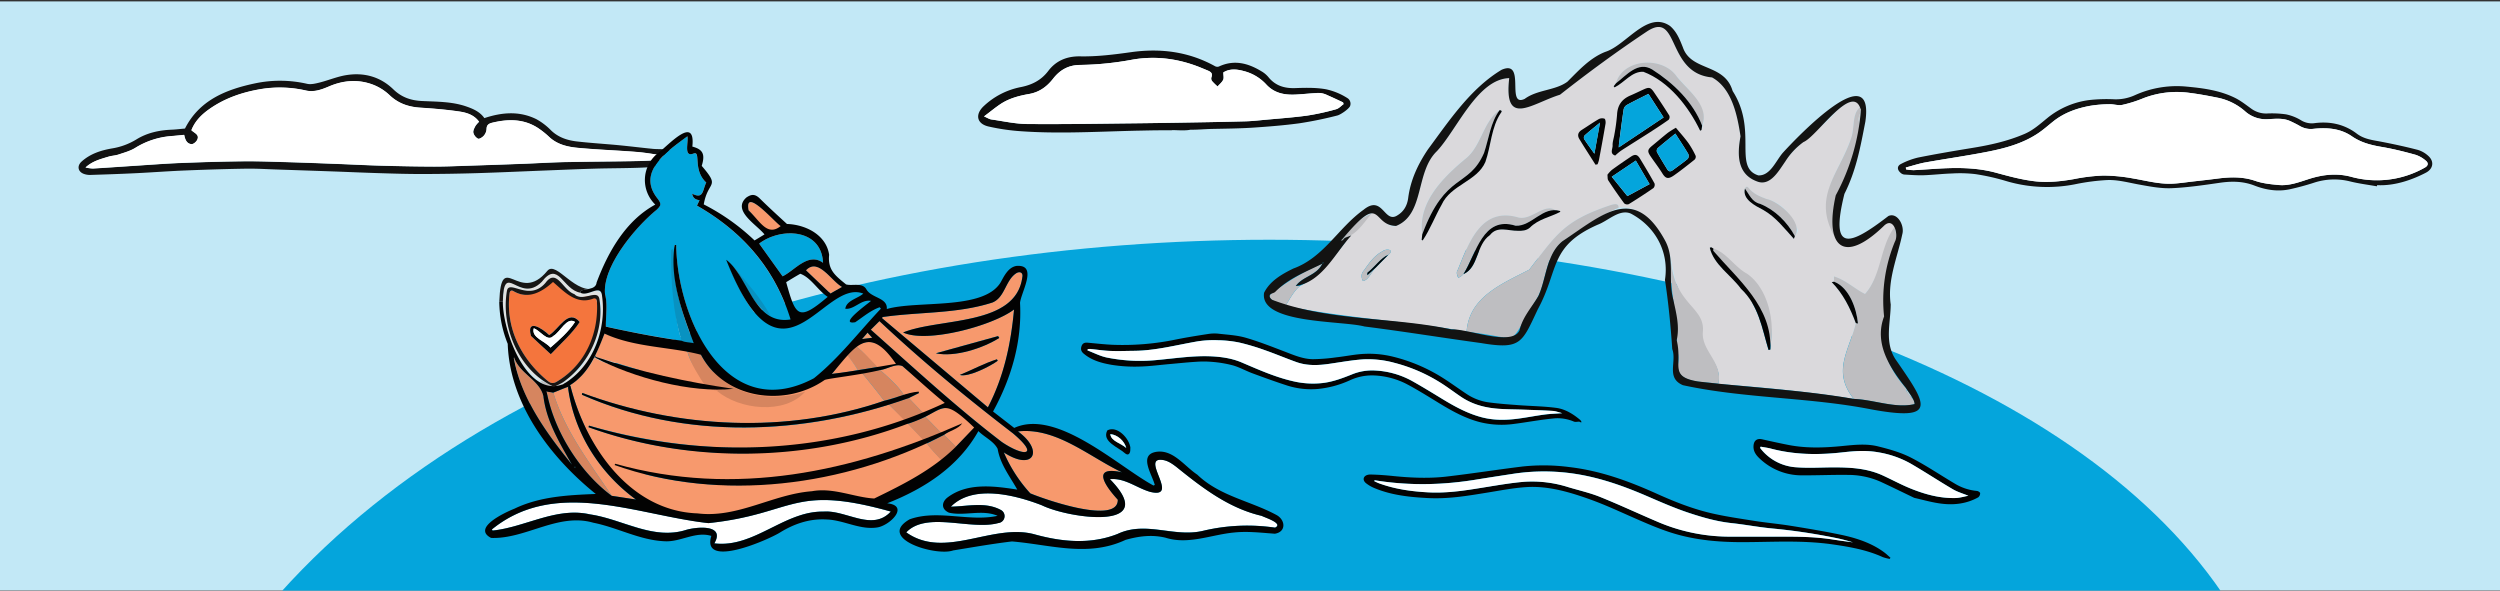 <svg id="Layer_1" data-name="Layer 1" xmlns="http://www.w3.org/2000/svg" viewBox="0 0 1600 378"><rect x="0" y="0" width="1600" height="378" fill="#333333" stroke="none"/><defs><style>.cls-3{fill:#fff}.cls-4{fill:#04a5dc}.cls-6{fill:#bebec1}.cls-7{fill:#c9c9ca}.cls-8{fill:#c8c8c9}.cls-9{fill:#a9a8aa}.cls-10{fill:#acacad}.cls-11{fill:#020202}.cls-12{fill:#030303}.cls-15{fill:#040404}.cls-19{fill:#171615}.cls-20{fill:#f7996d}.cls-21{fill:#01a6dc}.cls-22{fill:#d6855f}.cls-23{fill:#e1e2e1}.cls-24{fill:#0892c1}.cls-25{fill:#ef9f74}.cls-27{fill:#d7d7d7}.cls-28{fill:#cb8662}</style></defs><path fill="#c2e8f6" d="M-.54.89h1601.06v376.92H-.54z"/><path d="M1521.21 119.24c-5.71-1-11.5-1.73-17.12-3.12a41.54 41.54 0 00-23.1.8 161.93 161.93 0 01-15.71 4.25c-7.66 1.6-15.26.37-22.4-2.4-7.39-2.86-14.69-2.89-22.35-1.77-10.18 1.47-20.41 3-30.66 3.44-6.7.28-13.52-1-20.19-2.21-7.39-1.28-14.66-3.49-22.23-2.93a137.71 137.71 0 00-18.24 2.39 92.12 92.12 0 01-45.89-2 140 140 0 00-19.09-4.26 84.85 84.85 0 00-14.88-.41c-6.07.19-12.11.93-18.18 1.13-4.18.13-8.39-.2-12.58-.45a4.3 4.3 0 01-2.28-1.16c-2.26-2-2.25-4.36.39-5.64a46.06 46.06 0 0110.89-4.07c11.2-2.24 22.47-4.16 33.75-6 11.83-1.89 23.45-4.41 34.5-9.18 5.48-2.37 9.79-6.31 14.33-10a53.21 53.21 0 0127.14-11.64 101.89 101.89 0 0115.92-.46 29.22 29.22 0 0013-2.59 65.14 65.14 0 0132-5.64c11.1 1 22.21 2.34 32.35 7.41 3.55 1.77 6.73 4.3 10 6.64a16.09 16.09 0 0010 3.28 64.36 64.36 0 0112.43.53 30.07 30.07 0 019.48 3.69 13.07 13.07 0 008.45 2c10-1.39 19.32.52 27.42 6.67 4.73 3.59 10.2 4.11 15.67 5.17 7.8 1.51 15.57 3.19 23.25 5.18a17.07 17.07 0 016.77 3.83c4 3.53 3.25 8.31-1.43 10.78-8 4.19-19.59 8.61-31.23 8-.1.27-.14.5-.18.74zm-301.5-12l.19 1.16a32.26 32.26 0 004.88.48c7.18-.36 14.34-1 21.52-1.26 10.47-.36 20.85.11 31.09 2.89 8.11 2.21 16.32 4.45 24.63 5.45s16.88.13 25.28-1.36a116.47 116.47 0 0118.92-2.27 108.53 108.53 0 0119 1.87c8.38 1.4 16.64 3.73 25.23 3.32 4.28-.21 8.54-.88 12.8-1.37 5.45-.62 10.9-1.22 16.33-1.93 8.07-1 16-1.21 23.9 1.55 4.71 1.63 9.89 2.15 14.91 2.61 6.66.6 12.89-1.78 19.09-3.78 9.06-2.92 18.14-4 27.49-1.41a62 62 0 0047-6c2.1-1.18 2.38-2.91.49-4.42a19 19 0 00-6.51-3.72c-7.08-1.92-14.22-3.74-21.45-5-6.86-1.15-13.4-2.77-19.21-6.79-7.4-5.12-15.82-5.73-24.41-4.86a13.87 13.87 0 01-8.73-1.63c-2.07-1.2-4.22-2.27-6.39-3.27-4.48-2.07-9.28-1.48-14-1.26a20 20 0 01-14.63-4.78 37.91 37.91 0 00-17.32-8.84c-6.06-1.23-12.15-2.39-18.28-3.17a59.23 59.23 0 00-29.88 3.44 81.34 81.34 0 01-13.37 4.22c-2.61.54-5.5-.51-8.25-.44a81.66 81.66 0 00-12.12 1c-8.65 1.55-16.82 4.42-23.82 10-3.32 2.64-6.5 5.48-10 7.8-9.68 6.4-20.74 9.39-31.92 11.6-13.31 2.62-26.76 4.51-40.12 6.9-4.16.79-8.22 2.16-12.34 3.24z" fill="#111"/><path class="cls-3" d="M1219.71 107.21c4.12-1.08 8.18-2.45 12.35-3.2 13.36-2.39 26.81-4.28 40.12-6.9 11.18-2.21 22.24-5.2 31.92-11.6 3.53-2.32 6.71-5.16 10-7.8 7-5.57 15.17-8.44 23.82-10a81.66 81.66 0 0112.12-1c2.75-.07 5.64 1 8.25.44a81.34 81.34 0 0013.37-4.22 59.23 59.23 0 0129.88-3.44c6.13.78 12.22 1.94 18.28 3.17a37.91 37.91 0 0117.32 8.84 20 20 0 0014.63 4.78c4.67-.22 9.47-.81 14 1.26 2.17 1 4.32 2.07 6.39 3.27a13.87 13.87 0 008.73 1.63c8.59-.87 17-.26 24.41 4.86 5.81 4 12.35 5.64 19.21 6.79 7.23 1.21 14.37 3 21.45 5a19 19 0 016.51 3.72c1.89 1.51 1.61 3.24-.49 4.42a62 62 0 01-47 6c-9.35-2.56-18.43-1.51-27.49 1.41-6.2 2-12.43 4.38-19.09 3.78-5-.46-10.2-1-14.91-2.61-7.94-2.76-15.83-2.59-23.9-1.55-5.43.71-10.88 1.31-16.33 1.93-4.26.49-8.52 1.16-12.8 1.37-8.59.41-16.85-1.92-25.23-3.32a108.53 108.53 0 00-19-1.87 116.47 116.47 0 00-18.92 2.27c-8.4 1.49-16.91 2.37-25.28 1.36s-16.52-3.24-24.63-5.45c-10.24-2.78-20.62-3.25-31.09-2.89-7.18.25-14.34.9-21.52 1.26a32.26 32.26 0 01-4.88-.48z"/><path class="cls-4" d="M179.37 379.42c286.82-319.76 1049.63-282.28 1242.71 0z"/><path d="M832 183c20.06-9.56 30-34.13 45.79-46.27 5-3.83 8.67 10.4 15.69 7.91 18.43-7.41 12.19-34.5 26.12-47.85 13-13.92 25.82-46.05 46.28-46.75-3.53 31.88 14.15 16.25 32.47 10.52 18-14.15 36.45-27.67 55.72-40.52 20.77-13.71 12.18 26.86 41.57 29.47 12.75 7 16.26 24.33 18.23 37.69-2.16 11.49-2.26 24.08 10.4 28.81 8.53 3.53 14-6.7 18.16-12.55 8.71-12.7 22.8-20.18 32.6-32 3.75-3.52 13-11.11 15.63-3-5.51 3.57-3.69 13.64-5.89 19.63-8.54 24.79-24.39 35.44-7.91 63.46 11.46 17.43 30.76-18.71 37.68-7.81-9.25 12.27-10.34 32.55-21 44.4-7-3.54-12.08-8.81-19.9-11.24 0 1.7.07 2.54.09 3.38l-1.48.3c7.3 7.46 11.69 16.35 15.42 26.24-4.45 18.27-15.32 30.77-1.29 48.5-28.73-4.75-57.71-7.23-86.71-9.63 3.1-13.79-11.88-20.45-11-32.63 2.58-9.9-7.29-15.31-11.78-22.7-7-11.11-5.73-24.86-11.36-36.52-5.55-10.17-17-23.38-29.68-20.8.52-4-4.6-1.9-6.58-1.26-28.71 9.83-33.24 18.41-50.57 40.81-17.27 9-38.47 17.33-40.09 39.7-38.37-7.08-77.82-8.43-115.86-16.65 2.87-4.42 5.16-9.25 9.25-12.64zm48.65-11.89c2.58-2.72 5.26-5.33 7.89-8 .16 0 .24 0 .26-.18 3.83-3.4-1.84-4-4.12-2.05-5.2 2.73-8.42 7.41-11.66 12.05-2 2.09-2 4.37-.77 6.88 3.66-.37 5.6-6.27 8.41-8.71zm236.1-50.43c-1.85 6.91 6.64 11 11.82 13.75 8 4.58 13.3 11.72 19.51 18.43.3-2.05 2.74-4.05 2.55-5.46-3.62-9.59-9.89-17.49-20.2-20.09-4.26-1.63-8.47-3.29-11.38-7.09-.88-1.22-1.75-.84-2.28.46zm-82.56-67.36l-1.47 1.85.54.71c6.26-3 11-10.31 18.43-10 16.21 6.08 29 22.26 36.38 37.74l.85-.46c6.1-14.51-7.83-24.8-16.24-34.8-9.48-12.7-34.3-10.6-38.47 4.96zm62.36 105.74c20.58 17.75-1-.58-1.5-.87l-.8.43c2.56 10.83 13.53 17.42 19.92 26.15 11.36 10.69 13.42 25.06 17.69 39.2l1.13-.26c4.35-36-15.38-45.29-36.42-64.65zm-160 16.36c9.86-4.23 8-18.75 16.95-24.95 4.7-6 11.51-2.65 17.94-2.73 2.68 0 5.4-.13 7.6-2 5.46-5.53 13-6.68 19.51-10.12l-.21-.55-3.21-.68c-7.09-4.38-15.51 7.23-23.82 4.71-23.54-6.62-31.36 16.42-38.3 33.51-1.22 1.72-.49 3.48.24 5.22a9 9 0 003.36-2.41zm23.2-105c-10.2 6.66-11.61 22.17-21 30.38-14.77 12.16-31.58 28.39-28.58 49.1-.13 1.2-.25 2.41-.38 3.62l.69.3c4.79-7.2 7.86-15.36 12.11-22.87 5.77-12.74 22.64-14.9 28-27.34 3.66-10.37 3.73-22.28 10-31.54 1.02-1.07.25-1.45-.78-1.61z" fill="#dad9dc"/><path class="cls-6" d="M1186.44 255.31c-14-17.76-3.15-30.22 1.29-48.5l1.37.25c-.9-9.42-5.5-22.94-15.31-26.79 0-.84 0-1.68-.09-3.38 7.81 2.43 12.86 7.7 19.9 11.24 10.62-11.85 9.59-30.43 18.84-42.7 4 10.91-2.67 21.62-3.85 32.53 2.18 31.73-12.76 43.11 11.22 70.43-.09 4.23 6 6.23 5.53 10.26-12.17 2.92-26.21-2.9-38.9-3.34zM938.63 212.28c1.64-22.39 22.81-30.68 40.09-39.71 17.27-22.35 22-31 50.58-40.8 2-.69 7-2.67 6.57 1.26-13 5.31-24.2 13.73-35.89 21.29-11.61 9.08-9.74 26.67-17.32 38.39-19.21 30.44-6.25 23.97-44.03 19.57zM1069.54 167.94c3 27.68 22 28.6 20.27 44.71-.84 12.15 13 19.29 9.92 33-8.5-1.72-27.41.26-25.77-12.64a18.92 18.92 0 00-.85-9.78c1.4-18.63-4.91-36.55-3.57-55.29zM1174 151.12c-14.43-25.56 3.5-40.46 10.81-63 2.2-6 .38-16 5.89-19.63v.94l.33.57c0 3.05-2.75 5.54-.86 8.64-1.23 25.58-15.58 47.63-16.17 72.48zM832 183c-4.11 3.39-6.4 8.22-9.25 12.63-2.74-1.91-12.12-2.82-9.6-7.38 10.49-7.87 20.74-14.32 33.11-19.52-3.69 7.74-12.53 8.05-17 14.33zM877.81 136.73c-5 5.81-9.45 13.43-17.23 15.53l-.31-.42c4.73-6.38 9.84-12.22 17.54-15.11z"/><path class="cls-7" d="M1223.78 254.37a7.77 7.77 0 01-4-6q1.99 2.99 4 6z"/><path class="cls-8" d="M1190.1 78.6c-1.42-2.4-.24-4.55.64-6.72-.21 2.24-.43 4.48-.64 6.72z"/><path class="cls-9" d="M859.4 157.56l-1.8 2.17zM857 160.57l-1.79 2.19z"/><path class="cls-10" d="M1175.47 154.26c-.38-.73-.76-1.45-1.13-2.18.37.73.75 1.45 1.13 2.18zM860.06 153l-1.31 1.05-.31-.33c.37-.38.74-.76 1.1-1.15z"/><path class="cls-10" d="M859.54 152.58l.73-.74.31.42-.52.75zM847 168.41l-.51.15c-.19-.38.11-.47.4-.63z"/><path class="cls-8" d="M1188.55 86l.51-.67zM1191 70l-.33-.57z"/><path class="cls-7" d="M1219.81 248.39l-.47-.48zM1224.47 255.47l-.36-.64z"/><path class="cls-6" d="M910.25 149.94c-3-20.72 13.8-36.92 28.58-49.09 9.37-8.22 10.78-23.73 21-30.39-5.9 7.83-6.93 18.26-10 27.4-9.7 22.47-24.73 12.2-39.58 52.08zM936.61 175.42a9 9 0 01-3.3 2.37c-.72-1.75-1.47-3.49-.24-5.22 6.93-17.08 14.77-40.13 38.3-33.5 8.31 2.51 16.72-9.09 23.82-4.72-9.83.28-15.6 10.39-25.18 10.12-21.11-6.64-25.11 17.87-33.4 30.95zM1096.57 159.06c8.34 2.52 13.61 11.8 21.36 16 13.66 9.24 18.49 31.64 14.85 47-1.55-24.72-21.62-43.94-36.29-61.57zM1034.21 53.32c4.17-15.56 29-17.66 38.49-4.93 7 9.2 21.82 19 16.67 32.05-5.87-15.24-18.46-27.36-32-36-9.04-5.44-16.47 3.74-23.16 8.88z"/><path class="cls-11" d="M910.25 149.94c14.91-40 29.69-29.42 39.54-52.07 3.09-9.15 4.12-19.58 10-27.41 1 .16 1.8.56.86 1.65-6.3 9.26-6.37 21.17-10 31.53-5.33 12.45-22.2 14.61-28 27.35-4.25 7.51-7.32 15.67-12.11 22.87l-.69-.3c.15-1.21.27-2.42.4-3.62zM1096.57 159.06l-.08 1.43c16.1 18.76 37.81 36 36.52 63.22l-1.13.26c-4.27-14.14-6.33-28.51-17.69-39.2-6.39-8.74-17.36-15.32-19.92-26.15l.8-.43z"/><path class="cls-12" d="M936.61 175.42c8.27-13.07 12.3-37.6 33.4-30.95 10.4.48 17.34-12.81 28.39-9.44l.21.55c-6.53 3.44-14.05 4.59-19.51 10.13-2.2 1.9-4.92 2.08-7.6 2-6.43.1-13.24-3.29-17.94 2.74-8.97 6.22-7.08 20.74-16.95 24.97zM1034.21 53.32c6.69-5.13 14.13-14.37 23.18-8.86 13.52 8.62 26.11 20.74 32 36l-.43 2.75-.85.46c-7.39-15.48-20.17-31.67-36.38-37.74-7.45-.34-12.17 7-18.43 10l-.54-.71z"/><path class="cls-6" d="M1116.77 120.68c.53-1.3 1.4-1.64 2.3-.46 2.91 3.8 7.12 5.46 11.38 7.09 8.23 1.43 24.16 15.64 18.27 23.79-4.83-8.87-12.66-16.78-22.24-20.64-5.28-1.19-6.85-5.89-9.71-9.78z"/><path class="cls-12" d="M1116.77 120.68c2.86 3.9 4.42 8.58 9.71 9.78 9.58 3.86 17.41 11.77 22.24 20.64-.16.44-.31.89-.62 1.76-6.2-6.71-11.48-13.85-19.5-18.43-5.19-2.72-13.69-6.84-11.83-13.75z"/><path class="cls-6" d="M880.68 171.1c-2.81 2.45-4.75 8.33-8.41 8.71-1.25-2.51-1.26-4.78.78-6.88 3.23-4.64 6.45-9.32 11.65-12.05 2.27-1.89 8-1.37 4.12 2.05-4.71 1.81-9.09 8.06-13.59 11.57-.24.23-.07.9-.11 1.63z"/><path class="cls-12" d="M1173.79 180.27c9.81 3.84 14.42 17.38 15.31 26.79l-1.37-.25c-3.74-9.89-8.12-18.78-15.42-26.24zM880.68 171.1l-5.56 5c0-.73-.13-1.4.11-1.63 4.42-3.34 8.66-9.68 13.33-11.39-2.63 2.67-5.31 5.28-7.89 8z"/><path class="cls-10" d="M880.67 171.11l1.2-1.27z"/><path class="cls-12" d="M888.82 162.93l1.09-1z"/><path d="M1096.8 161.09l-.31-.6z" fill="#cacaca"/><path d="M1193.83 77.83c-3.25 16.83-5.93 31.35-13.4 46.26-9.45 37.82 3.15 33.43 28.13 14.17 5.74-2.6 10.5 6.11 8.91 11.64-3.14 15-9.66 29.34-7.41 44.94-.09 11.84-4 24 2.88 34.84 19.78 28.61 28.55 40.42-15.5 32.29-39.74-7.81-80.92-6.89-120.35-15.44-11-4.69-3.82-14.88-6.85-23.17-1-14.69-2.43-29.61-4.67-44.23 2.8-17.7-6-34.07-21.82-42.43-7.24-3.15-14.51 4.59-21.12 7.07-31.39 13.85-24.68 28.86-38.4 54.12-10.17 21.43-10.69 26-36.29 21.68-24.92-3.41-49.76-7.46-74.72-10.62-14.31-3.87-67.22-1.54-64.22-21.55 3.71-7.59 11.5-12 18.74-15.54 19.48-7.07 28.77-26.08 44.88-37.56 12.46-10.18 13.2 9.27 21.86 3.44 4.19-2.57 6.18-6.51 6.77-11.07 1.49-11.5 6.24-21.56 12.64-31.07 13.62-18.4 27.26-39 47.14-50.94 15.9-6.92 2.5 24.43 14.77 18.62 8.18-6 19.67-5.31 27.35-11 7.34-7.29 14.35-15.16 24.18-19.06 13.54-4.24 26.91-26.72 41.51-16.58 4.34 3.71 6.24 8.75 8.23 13.75 5.34 15.41 26.64 10 31.82 27.86 16.19 25.28.19 48.79 16.42 54 7.83.35 11.35-9.66 15.91-14.7 9.64-10.55 58.71-61.78 52.61-19.72zm-334.29 74.75c-.36.39-.73.77-1.1 1.15l.31.33a6.54 6.54 0 001.83-1.8l4.29-1.62c-10.64 11.64-18.67 29.72-35.55 32.42 4.43-6.28 13.27-6.59 17-14.33-10.9 5.47-21.57 9.28-30.19 18.08-.77.7-2 .84-2.91 1.44-1.5 1.16-.13 3 1.06 3.67 36.15 13.7 76.87 10.83 114.64 18.9 10.35-.6 38.88 11.2 43.61.55 1.91-8.58 7.93-14.8 12.15-22.12 5.09-11.46 5-26.7 15.34-34.93 25.26-16.72 45.78-36.73 65.57-.49 6.53 11.8 1.83 25.2 5.28 37.75 1.84 8.62 4.25 17.2 2.21 26.12 3.93 15.93-5.25 23.29 13.59 26.44 33.26 3.87 66.77 5.42 99.81 11.17 12.72.45 26.71 6.25 38.87 3.29-.25-3.46-3.69-7.18-5.53-10.26-10.47-13.14-20.55-28.59-14-45.82a98 98 0 016.9-47.82c2.58-4.42-.7-16.37-7-10.17-26.39 25.52-38.18 12.92-30.83-19.54A136.38 136.38 0 001191 70l-.33-.57c-5.49-16.42-28.18 18.26-36.43 21.47a45 45 0 00-11.75 12.6c-4.13 5.85-9.63 16.09-18.16 12.55-12.7-4.77-12.53-17.29-10.4-28.81-2-13.35-5.49-30.69-18.23-37.69-29.44-2.64-20.74-43.15-41.57-29.47-19.27 12.85-37.72 26.37-55.72 40.53-18.15 5.63-36.15 21.3-32.51-10.61-20.34.59-33.4 32.93-46.28 46.75-13.93 13.36-7.7 40.43-26.12 47.85-15.87-.3-8.5-22.42-33.96 7.98zM847 168.41l-.11-.48c-.29.16-.59.25-.4.63z" fill="#131312"/><path class="cls-15" d="M1033.73 99.55c-3.74-1.2-1.55-4.29-1.66-6.51s.78-4.6 1.13-6.93a122.14 122.14 0 001.72-12.72c.28-6.06 3.11-10 8.57-12.29 2.86-1.22 5.65-2.61 8.49-3.9 3.41-1.54 4.42-1.33 6.55 1.8 3.37 4.94 6.67 9.93 9.85 15a2.76 2.76 0 01-.41 2.63c-4 2.83-8.08 5.51-12.2 8.16-6.09 3.91-12.24 7.72-18.32 11.65a39 39 0 00-3.72 3.11zM1055 60.08c-4.79 2.43-9.39 4.66-13.86 7.11a4.4 4.4 0 00-2 2.78c-1.13 7.38-2.06 14.78-3 22.17-.06.49-.07 1-.15 2.21l28.73-19.2z"/><path d="M1028.75 111.85a19.79 19.79 0 012.82-3.1c4-2.93 8.12-5.75 12.25-8.51 2.57-1.72 4.13-1.41 5.75 1.23 3.21 5.26 6.35 10.55 9.33 15.94a3.1 3.1 0 01-.69 2.94q-7.77 5.37-15.83 10.32a3 3 0 01-2.86-.49c-3.54-4.82-7-9.76-10.24-14.75-.54-.82-.34-2.13-.53-3.58zm27 6q-4.5-7.66-8.84-15.07l-15.39 10.35c3.49 4.3 6.72 8.3 10 12.39z" fill="#040505"/><path class="cls-12" d="M1072.58 81.76c2.8 3.41 5.59 6.47 8 9.81a56.09 56.09 0 014.66 8.2 2.67 2.67 0 01-.75 2.44c-4.29 3.41-8.59 6.84-13.09 10-3.54 2.45-5.26 2.36-7.45-1.18-2.33-3.79-5.09-7.32-7.58-11-2.21-3.28-1.95-4.34 1.2-6.91 3.31-2.7 6.53-5.52 9.88-8.16a54.36 54.36 0 015.13-3.2zm-.34 3.73c-3.93 3.21-7.72 6.21-11.37 9.37a2.64 2.64 0 00-.41 2.49c2.08 3.75 4.35 7.4 6.59 11.06.94 1.55 2.13 1.55 3.52.51 3.21-2.42 6.53-4.71 9.62-7.28a3.2 3.2 0 00.33-3.06c-2.62-4.43-5.52-8.72-8.28-13.09z"/><path class="cls-15" d="M1021.13 105.42c-3.45-5.47-7-10.9-10.33-16.42-1.44-2.34-.86-4.36 1.54-5.87 3.62-2.28 7.13-4.74 10.83-6.88a4.72 4.72 0 013.73-.28c.58.25.81 2.16.63 3.23-1.31 7.76-2.75 15.51-4.2 23.25a18.88 18.88 0 01-.9 2.69zm-.72-7l3.59-19.95c-3.66 3-6.84 5.54-9.87 8.23a2.4 2.4 0 00-.29 2.32c2.08 3.15 4.31 6.17 6.57 9.36z"/><path class="cls-4" d="M1055 60.08l9.68 15.07-28.68 19.2c.08-1.21.09-1.72.15-2.21 1-7.39 1.92-14.79 3-22.17a4.4 4.4 0 012-2.78c4.5-2.45 9.1-4.68 13.85-7.11zM1055.73 117.81l-14.2 7.67c-3.31-4.09-6.54-8.09-10-12.39l15.39-10.35q4.3 7.41 8.81 15.07zM1072.24 85.49c2.8 4.37 5.66 8.66 8.28 13.09a3.2 3.2 0 01-.33 3.06c-3.09 2.57-6.41 4.86-9.62 7.28-1.39 1-2.58 1-3.52-.51-2.24-3.66-4.51-7.31-6.59-11.06a2.64 2.64 0 01.41-2.49c3.65-3.16 7.44-6.16 11.37-9.37zM1020.41 98.38c-2.26-3.19-4.49-6.21-6.53-9.36a2.4 2.4 0 01.29-2.32c3-2.69 6.21-5.22 9.87-8.23z"/><path d="M310 75.59c11.43-3.81 22.55-4.64 33.33.71a40.19 40.19 0 019.4 7.2c4.8 4.59 10.66 6.4 16.94 7.08 8.79 1 17.61 1.51 26.41 2.36 7.23.69 14.44 1.61 21.68 2.32 3 .31 6.16 0 9.13.62 2.09.42 4.58 1.17 4.68 4.24.09 2.38-.63 4.29-3.11 4.73-5.2.94-10.43 2.08-15.69 2.34-10.66.52-21.35.43-32 .74-10.44.3-20.87.76-31.31 1.17-14.92.58-29.84 1.28-44.76 1.73q-17.58.53-35.18.54c-8.69 0-17.38-.26-26.07-.53-10.34-.31-20.67-.78-31-1.15q-17.39-.61-34.76-1.19c-6.8-.22-13.6-.66-20.38-.55-13.17.21-26.33.64-39.48 1.18-10.32.43-20.61 1.22-30.93 1.72-9.7.47-19.41.8-29.13 1.11a11.34 11.34 0 01-4-.63c-4-1.42-4.63-5.2-1.47-8 5.58-5 12.48-7.16 19.57-8.37a42.81 42.81 0 0015.34-5.68c6.89-4.28 14.56-5.94 22.6-6.28 2.8-.12 5.58-.47 8.58-.73 9.18-18.15 26.19-25 45-28.95a77.34 77.34 0 0133.14.32c2.48.56 5.38-.16 8-.81 5.73-1.45 11.28-3.82 17.08-4.75 11.38-1.84 21.79 1 30.17 9.14 5.24 5.06 11.2 7.09 18.3 7.43 9.52.46 19.17.31 28.37 3.49 4.38 1.52 8.66 3.36 11.55 7.45zm116.59 25.63v-.75a10 10 0 00-2.18-.87c-5.65-.82-11.29-1.85-17-2.3-12.27-1-24.59-1.41-36.85-2.55-6.85-.63-13.63-2-19-7a52.8 52.8 0 00-7.58-6c-9.12-5.73-19-5.56-29-3.12-2.05.5-3.52 1.37-3.53 4a7.21 7.21 0 01-1.76 4.27c-.89 1-2.89 2.3-3.71 1.93a6.17 6.17 0 01-3-3.81c-.3-1.26.59-2.94 1.28-4.27a14.65 14.65 0 012.39-2.77c-3.22-4.45-8-5.86-12.66-6.55-8.25-1.21-16.59-1.92-24.91-2.45-7.57-.49-14.11-2.68-19.76-8.06a32.34 32.34 0 00-10.75-6.74c-9.28-3.46-18.66-2.76-27.79 1.13-4.73 2-9.57 3.87-14.83 2.71a74.4 74.4 0 00-28.56-1c-12.13 2-23.49 5.86-33.58 13-4.92 3.49-9 7.64-11.27 13.38 1.92 1.87 5.33 2.8 3.71 6.16-.6 1.26-2.42 2.82-3.58 2.75-3.12-.2-4.15-2.92-4.76-5.94-2.91.28-5.69.59-8.49.81a51 51 0 00-22.89 7.58c-3.22 2-7 3-10.64 4.2-2 .69-4.31.73-6.39 1.37-5 1.53-10.2 2.76-14.72 6.92a26.15 26.15 0 004.71.65c9.13-.54 18.25-1.2 27.37-1.79 9.56-.62 19.11-1.37 28.67-1.75 13.27-.53 26.55-.93 39.82-1.08 9.1-.11 18.21.24 27.31.5 10.65.3 21.3.71 31.94 1.12 9.7.36 19.38.89 29.08 1.16 11.4.31 22.8.55 34.2.59 7.42 0 14.85-.33 22.27-.57q17.21-.56 34.41-1.2c8.86-.33 17.72-.89 26.58-1.09 14-.3 28.06-.36 42.09-.58 5.53-.09 11.07-.26 16.59-.6a53.86 53.86 0 006.75-1.39z" fill="#121212"/><path class="cls-3" d="M426.57 101.22a53.86 53.86 0 01-6.82 1.29c-5.52.34-11.06.51-16.59.6-14 .22-28.06.28-42.09.58-8.86.2-17.72.76-26.58 1.09q-17.21.66-34.41 1.2c-7.42.24-14.85.6-22.27.57-11.4 0-22.8-.28-34.2-.59-9.7-.27-19.38-.8-29.08-1.16-10.64-.41-21.29-.82-31.94-1.12-9.1-.26-18.21-.61-27.31-.5-13.27.15-26.55.55-39.82 1.08-9.56.38-19.11 1.13-28.67 1.75-9.12.59-18.24 1.25-27.37 1.79a26.15 26.15 0 01-4.71-.65c4.52-4.16 9.71-5.39 14.72-6.92 2.08-.64 4.34-.68 6.39-1.37 3.62-1.22 7.42-2.25 10.64-4.2a51 51 0 0122.89-7.58c2.8-.22 5.58-.53 8.49-.81.61 3 1.64 5.74 4.76 5.94 1.16.07 3-1.49 3.58-2.75 1.62-3.36-1.79-4.29-3.71-6.16 2.23-5.74 6.35-9.89 11.27-13.38 10.09-7.17 21.45-11 33.58-13a74.4 74.4 0 0128.56 1c5.26 1.16 10.1-.7 14.83-2.71 9.13-3.89 18.51-4.59 27.79-1.13a32.34 32.34 0 0110.75 6.74c5.65 5.38 12.19 7.57 19.76 8.06 8.32.53 16.66 1.24 24.91 2.45 4.69.69 9.44 2.1 12.66 6.55a14.65 14.65 0 00-2.39 2.77c-.69 1.33-1.58 3-1.28 4.27a6.17 6.17 0 003 3.81c.82.37 2.82-.9 3.71-1.93a7.21 7.21 0 001.76-4.27c0-2.61 1.48-3.48 3.53-4 10.05-2.44 19.91-2.61 29 3.12a52.8 52.8 0 017.58 6c5.4 5 12.18 6.42 19 7 12.26 1.14 24.58 1.57 36.85 2.55 5.68.45 11.32 1.48 17 2.3a10 10 0 012.18.87z"/><path d="M749.94 83.38c-9.73 0-10.19 0-19.92.21-14.95.29-29.9 1-44.86 1.17-10.15.11-20.33 0-30.46-.69a133.91 133.91 0 01-22.12-3.13c-7.59-1.78-8.65-7.84-2.85-13.15a47.79 47.79 0 0123.35-12c7.24-1.41 13.2-4.32 17.8-10.37 5-6.63 12-9.51 20.51-9.35 10.92.2 21.76-1.18 32.61-2.7 18.71-2.62 36.81-.33 53.61 9a3.14 3.14 0 002.46.22c9.74-4.57 18.69-2.18 27.29 3.06a16.57 16.57 0 014.33 3.6c4.54 5.67 10.42 7.4 17.49 7.13 6.44-.24 13-.37 19.33.73A41.59 41.59 0 01862.67 63a4.24 4.24 0 011.33 5c-.93 1.87-6 5.4-8.11 5.92a245.74 245.74 0 01-24.39 5c-9.67 1.31-19.5 2.08-29.27 2.75-8.67.57-17.37.65-26.05.83-5.65.12-8.82.54-14.47.54-3.56.85-11.77-.04-11.77.34zm33-37c0 1.87.46 3.54-.11 4.71-.79 1.62-2.36 2.86-3.59 4.26a38.48 38.48 0 01-3.53-3.46 2.8 2.8 0 01-.43-2.35c1.12-2.77-.6-3.69-2.63-4.52l-3.48-1.43c-14.27-5.94-29.12-8.06-44.33-5.42a197.2 197.2 0 01-33.44 3.41c-7.49 0-13 3.11-17.45 8.81-4 5.12-8.81 8.65-15.42 9.81-6.36 1.11-12.67 2.77-18.16 6.4-3.41 2.26-6.57 4.9-10.6 7.93 2.27 1 3.41 1.76 4.65 1.94 7.68 1.1 15.37 2.85 23.06 2.92 23 .22 46.08-.22 69.12-.46 13.19-.14 26.37-.37 39.55-.6q15.38-.25 30.75-.65c3-.07 6-.35 9-.63 10.13-1 20.29-1.66 30.37-3a154.75 154.75 0 0018.83-4.15c1.76-.46 3.19-2.14 4.77-3.27l-.32-1.11C856.29 64 853 62.4 849.7 61a17 17 0 00-5.7-1.54c-5.22.14-9.48.79-14.7 1.06-7.24.38-13.84-.85-19.07-6.64a29.34 29.34 0 00-14.4-8.44c-4.56-1.25-8.98-1.54-12.89.92z" fill="#0d0d0d"/><path class="cls-3" d="M782.94 46.36c3.91-2.46 8.33-2.17 12.92-.92a29.34 29.34 0 0114.4 8.44c5.23 5.79 11.83 7 19.07 6.64 5.22-.27 10.42-.82 15.64-1A12.09 12.09 0 01849.7 61c3.33 1.43 6.59 3 9.87 4.53l.32 1.11c-1.58 1.13-3 2.81-4.77 3.27A154.75 154.75 0 01836.29 74c-10.08 1.34-20.24 2-30.37 3-3 .28-6 .56-9 .63q-15.37.41-30.75.65c-13.18.23-26.36.46-39.55.6-23 .24-46.08.68-69.12.46-7.69-.07-15.38-1.82-23.06-2.92-1.24-.18-2.38-1-4.65-1.94 4-3 7.19-5.67 10.6-7.93 5.49-3.63 11.8-5.29 18.16-6.4C665.14 59 670 55.49 674 50.37c4.41-5.7 10-8.8 17.45-8.81a197.2 197.2 0 0033.44-3.41c15.21-2.64 30.06-.52 44.33 5.42l3.43 1.43c2 .83 3.75 1.75 2.63 4.52a2.8 2.8 0 00.43 2.35 38.48 38.48 0 003.53 3.46c1.23-1.4 2.8-2.64 3.59-4.26.57-1.17.11-2.84.11-4.71z"/><path class="cls-12" d="M1011.89 270.5c-1.39-1.35-2.9 0-4.65-.71a26.45 26.45 0 00-11.81-2.08c-8.94.75-17.85 2.51-26.79 3.64a57.49 57.49 0 01-21-1.06c-9.46-2.33-18.09-7.07-26.56-12.24-6.88-4.21-13.74-8.52-20.81-12.26a50.24 50.24 0 00-20.71-5.5 33.64 33.64 0 00-15.56 3.06 64 64 0 01-20.73 5.6 50.46 50.46 0 01-19.39-2.18c-7.48-2.42-14.89-5.11-22.27-7.84-4.21-1.56-8.21-3.83-12.49-5.07a74.86 74.86 0 00-13.12-2.24 64.55 64.55 0 00-10.5-.07c-5.61.34-11.23.95-16.85 1.44-6.57.58-13.15 1.49-19.71 1.62a92.55 92.55 0 01-17.62-1.14c-6.18-1.09-12.35-2.68-17.59-7-1.44-1.17-2.28-2.52-1.64-4.66.71-2.36 2.3-2.64 4.09-2.48 5.45.49 10.89 1.13 16.36 1.35a167.2 167.2 0 0039.93-3.37c6.95-1.4 13.94-2.52 20.92-3.59a25.43 25.43 0 016.69-.13c5.69.66 11.5.94 17 2.51 8.33 2.39 16.46 5.61 24.61 8.72 6.06 2.31 12.08 5 18.58 5.06a117.34 117.34 0 0015-1.19c6.06-.67 12.12-2 18.16-2.23a64 64 0 0118.35 1.88 107.49 107.49 0 0130.6 12.87c5.69 3.52 11.12 7.57 16.73 11.25a33.77 33.77 0 0014.34 5.15c6 .79 12.16 1.23 18.25 1.68 8.07.61 16.19.7 24.2 1.74 5.7.74 10.79 3.82 15.4 7.71a5.31 5.31 0 01.83 1.2zm-315.71-47.06l-.2.85c4.13 1.57 8.15 3.68 12.41 4.57a109 109 0 0017.61 2.07 111.89 111.89 0 0015.83-.62c10.9-1 21.79-2.67 32.72-2.25 7 .27 13.82 1.21 20.27 4 11.47 4.9 22.86 10 35.06 12.45a55 55 0 0015.09.81c7-.53 13.61-3 20.24-5.65a34.09 34.09 0 0115.26-2.49 54.46 54.46 0 0122.79 6.42c6.83 3.78 13.52 7.92 20.22 12 8.12 4.94 16.44 9.39 25.49 11.65 7.38 1.84 15 1.74 22.55.73 5.72-.76 11.42-1.89 17.14-2.65 3.57-.47 7.15-.56 11.21-.86-2.36-.58-4.2-1.33-6.1-1.45-6.07-.39-12.15-.56-18.23-.79-5.82-.22-11.66-.16-17.45-.66-8-.69-15.72-2.73-22.68-7.36-4.86-3.24-9.55-6.85-14.5-9.88a103.79 103.79 0 00-28.41-12.07 63.58 63.58 0 00-20.22-2.26c-6.92.48-13.84 1.7-20.76 2.74-7.38 1.12-14.71 1.51-21.78-1-6.8-2.43-13.48-5.27-20.29-7.65a145.06 145.06 0 00-16.27-4.85 73.73 73.73 0 00-13.6-1.49 66.69 66.69 0 00-13.08.72c-13.48 2.31-26.87 5.92-40.49 6.06-5.16.05-10.34.26-15.49.06-4.24-.16-8.45-.83-12.68-1.25a10.28 10.28 0 00-1.66.1z"/><path class="cls-3" d="M696.18 223.44a10.28 10.28 0 011.66-.1c4.23.42 8.44 1.09 12.68 1.25 5.15.2 10.33 0 15.49-.06 13.62-.14 27-3.75 40.49-6.06a66.69 66.69 0 0113.08-.72 73.73 73.73 0 0113.6 1.49 145.06 145.06 0 0116.27 4.85c6.81 2.38 13.49 5.22 20.29 7.65 7.07 2.52 14.4 2.13 21.78 1 6.92-1 13.84-2.26 20.76-2.74a63.58 63.58 0 0120.19 2.21 103.79 103.79 0 0128.41 12.07c5 3 9.64 6.64 14.5 9.88 7 4.63 14.67 6.67 22.68 7.36 5.79.5 11.63.44 17.45.66 6.08.23 12.16.4 18.23.79 1.9.12 3.74.87 6.1 1.45-4.06.3-7.64.39-11.21.86-5.72.76-11.42 1.89-17.14 2.65-7.58 1-15.17 1.11-22.55-.73-9.05-2.26-17.37-6.71-25.49-11.65-6.7-4.07-13.39-8.21-20.22-12a54.46 54.46 0 00-22.79-6.42 34.09 34.09 0 00-15.26 2.49c-6.63 2.67-13.28 5.12-20.24 5.65a55 55 0 01-15.09-.81c-12.2-2.44-23.59-7.55-35.06-12.45-6.45-2.76-13.29-3.7-20.27-4-10.93-.42-21.82 1.21-32.72 2.25a111.89 111.89 0 01-15.83.62 109 109 0 01-17.58-2.07c-4.26-.89-8.28-3-12.41-4.57z"/><path class="cls-12" d="M1209.42 357.7a27.19 27.19 0 01-4.46-1.15c-10-4.57-20.82-6.51-31.9-8.11-19.7-2.84-38.59-1.51-57.72-1.46-13 0-26-.92-38.88-4.12-10.33-2.56-19.85-6.67-29.31-10.8-10.08-4.4-20-9.1-30.53-12.81-12.81-4.53-26.25-8.42-40-7.49-8.5.58-16.63 2.2-24.83 3.52-12.39 2-24.72 4.19-38.17 3.47-11.51-.61-23-1.81-33.88-6.33a21.91 21.91 0 01-5.57-3.24c-2.86-2.44-1.2-5.55 3-5.48 4.92.08 9.93.48 14.9 1 11.45 1.15 22.82 1.57 33.66.31 16.33-1.9 32.36-4.44 48.65-6.44a126.68 126.68 0 0129.73.32c20.42 2.36 38.73 9.21 56.49 17.21 10.61 4.78 21.52 9.14 33.12 12 9.45 2.31 19.22 3.69 28.87 5.23 7.83 1.24 15.72 1.93 23.54 3.19 10.68 1.72 21.39 3.51 32 5.72 10.29 2.15 20 5.46 27.82 11.31 1.42 1.07 2.63 2.26 3.94 3.39zm-329.67-50.34l-.18.55c1 .47 2 1 3.11 1.4 10.06 3.68 20.54 5.16 31.11 5.74 13.49.74 25.76-1.52 38.15-3.49 7.79-1.24 15.59-2.59 23.63-3.26a76.47 76.47 0 0128.17 3.45c6.73 2 13.76 3.61 20.12 6.16 12.21 4.91 24 10.43 36.05 15.58a117.09 117.09 0 0045.49 9.91c11.65.09 23.27 0 34.91 0 10.73 0 21.48.11 32.4 1.81 4.4.68 8.81 1.25 13.22 1.87-3.25-.95-6.5-1.87-9.81-2.57a379.23 379.23 0 00-42-6.33c-8.61-.82-17.23-2.49-25.84-3.42-9.39-1-18.35-3.57-27-6.43-9.35-3.08-18.3-7-27.21-10.87-17.21-7.42-34.88-13.55-54.33-15.25a130.14 130.14 0 00-31.31 1c-7.71 1.19-15.44 2.36-23.11 3.62-21.08 3.5-42.77 4.25-65.57.53z"/><path class="cls-3" d="M879.75 307.36c22.8 3.72 44.49 3 65.53-.48 7.67-1.26 15.4-2.43 23.11-3.62a130.14 130.14 0 0131.31-1c19.45 1.7 37.12 7.83 54.33 15.25 8.91 3.84 17.86 7.79 27.21 10.87 8.66 2.86 17.62 5.42 27 6.43 8.61.93 17.23 2.6 25.84 3.42a379.23 379.23 0 0142 6.33c3.31.7 6.56 1.62 9.81 2.57-4.41-.62-8.82-1.19-13.22-1.87-10.92-1.7-21.67-1.8-32.4-1.81-11.64 0-23.26.06-34.91 0a117.09 117.09 0 01-45.49-9.91c-12.05-5.15-23.84-10.67-36.05-15.58-6.36-2.55-13.39-4.13-20.12-6.16a76.47 76.47 0 00-28.17-3.45c-8 .67-15.84 2-23.63 3.26-12.39 2-24.66 4.23-38.15 3.49-10.57-.58-21-2.06-31.11-5.74-1.08-.39-2.08-.93-3.11-1.4z"/><path class="cls-11" d="M1225.13 318.63c-7.18-3.44-14.4-7-21.72-10.39a51.28 51.28 0 00-20.85-4.3c-9.77-.13-19.53.33-29.29.28a38.91 38.91 0 01-26.88-10.57c-2.56-2.34-4.49-4.94-4.11-8.65.31-3.12 2.32-4.57 5.46-3.85 5.5 1.25 11 2.45 16.54 3.55 10.68 2.14 21.42 1.95 32.15 1 8.52-.74 17.12-2.13 25.56 0 7.13 1.77 14.41 3.8 20.89 7.11 9.9 5.06 19.12 11.38 28.7 17a32.82 32.82 0 0013.71 4.39c.75.08 2 .92 2 1.41a3.34 3.34 0 01-1.18 2.65c-7.26 4.08-15.29 5.1-23.48 4.09-5.79-.69-11.51-2.35-17.5-3.72zm-98.31-32.76l-.45.71c.27.36.53.73.81 1.07a31.52 31.52 0 0022.44 11.4c7.94.6 16 .06 23.93.05 10.64 0 21.22.57 31.15 5.08 6 2.74 11.89 5.95 18 8.44 9.18 3.72 18.7 6.35 28.7 6.09 2.84-.07 5.65-1 8.3-1.44-3.42-1.41-6.92-2.42-10-4.2-9.1-5.33-17.9-11.15-27-16.43a63 63 0 00-20.63-7.18c-7.58-1.36-15.14-.83-22.66 0-15.42 1.76-30.74 1.69-46-2.35-2.09-.55-4.36-.82-6.59-1.24z"/><path class="cls-3" d="M1126.82 285.87c2.23.42 4.5.69 6.68 1.27 15.22 4 30.54 4.11 46 2.35 7.52-.86 15.08-1.39 22.66 0a63 63 0 0120.63 7.18c9.13 5.28 17.93 11.1 27 16.43 3 1.78 6.53 2.79 10 4.2-2.65.48-5.46 1.37-8.3 1.44-10 .26-19.52-2.37-28.7-6.09-6.14-2.49-12-5.7-18-8.44-9.93-4.51-20.51-5.09-31.15-5.08-8 0-16 .55-23.93-.05a31.52 31.52 0 01-22.44-11.4c-.28-.34-.54-.71-.81-1.07z"/><path class="cls-12" d="M723.35 287c.31 2.15-.64 5.21-3.18 3.24-4.22-4-15.27-7.54-11.48-14.79 6.18-3.39 14.38 5.3 14.81 11.53zm-2.55-.27c-1.14-4.56-5.6-8.53-10.2-8.92.4 4.67 6.87 5.74 10.2 8.95z"/><path class="cls-19" d="M319.64 195.84c.13 1.91.27 3.83.4 5.74-.13-1.91-.27-3.83-.4-5.74zM322.71 213.74c.37 1.19.75 2.38 1.13 3.57-.38-1.19-.76-2.38-1.13-3.57zM321.39 208.47c.28 1.2.57 2.39.85 3.59-.24-1.2-.57-2.39-.85-3.59zM320.21 202.68l.21 1.58zM324.94 220.05c0 .53-.09 1.06-.13 1.58z"/><path class="cls-20" d="M364.66 246.58a43.8 43.8 0 0015.69-17.74c23.56 13.38 53.38 5.87 80.06 9.92 14.3 12.06 42.84 18.43 53.2 9.86 12.28-10.16 22-8.74 38-10q7.29 8.82 14.3 17.88c-62.32 21.41-132.06 17.73-193.24-5l-.26 1.11c61.61 27.21 133 26.56 196.58 6.28 3 3.21 7.26 6.85 10.27 10.06-64.14 23.83-137.12 22.18-202.32 3.42l-.28 1C441.59 297 516.24 295 580.85 270.74c3 3.3 7.65 7.76 10.66 11.05-55.28 24.11-118.3 32.06-177.72 20.73-.34 1.49-.29-.38-.63 1.11 59.17 14.84 124.41 4.68 179.64-20.54 2.54 3.86 7.47 8.55 10.46 12.05-56.73 37.48-34.08 23.2-83.68 21.72-25.07-.75-47.69 16.24-73.31 13.05-43.44-1.53-71.46-44.26-81.19-83z"/><path class="cls-21" d="M436.19 218c-16.28-2.26-32.39-5.48-48.45-9-.1-6.89 1.24-14.09-.54-21-1.55-17.72 19.55-42.82 33-53.78 2.95-2.82 3.09-3.77.71-7.05-13.92-17.13 6.28-30.5 19-39.95.75 4.12-2.49 13.41 3.74 11.11 5.29-2.24-.69 10.2 8.32 18.49-2.51 5-1.63 10.86-9 7.16.52 3.18 2.49 3.8 4.7 4.17l-1.67 3.43c29 16.62 49.87 40.17 59.91 72.86-4.36 1-10.3 1.11-14.46-1-8.06-12.79-14.51-26.18-25.8-35.76 35.69 90.76 60.27 7.47 88.06 19.72-4.3-1.9 2.33-2.13 1.69 3.19 5.83.61-4.36.85 2 2-2.14 1.88-21.26 15.54-10.14 13.67 5.1-3.43 9.81-7.53 15.68-9.61l.78.91c-14.14 14.93-26.82 31.66-42.88 44.56-56.35 30-87.5-38.53-88.13-85.28h-1c-.29.9.94 3.94.65 4.85-1.87-.06 0 4.91 0 6 .16 18.81-1.83 32.25 3.83 50.31z"/><path class="cls-3" d="M580 340.71c13.05-13.68 41.35-1.1 58.91-6a4.45 4.45 0 001.59-8.35c-10-5.41-21.3-2.27-32-2.13 14.21-14.33 40.89-7.57 58.15-.9 18 8.75 76.15 16.5 43.62-16.7 9.52-.88 16.93 5.52 25.63 8.1 18.85 4.65-4-19.69 6.21-20.47 4.27-.2 7.53 2.08 10.7 4.48 16.58 13.35 33.5 26.45 54.65 31.38 2.41 1.19 14 4.81 8.61 7.56a122.13 122.13 0 00-46 2c-18.51 4.48-36.68-6.56-54.74 2-17.25 6.84-35.49 5.16-53 .33-27.02-7.52-57.45 16.39-82.33-1.3z"/><path class="cls-20" d="M632.29 260.69l-67.81-57.08.33-.7c23.38-3.41 47.66-2 70.33-9.3 8.12-3.3 8.28-14.36 15.36-18.82 2.44-1.39 4.42-.08 3.79 2.6-4.07 31.6-53.22 25.92-76.3 35.4 14.94 7.06 57-4.15 71-14.72-1.99 21.81-6.45 42.93-16.7 62.62zm7.24-44.42l-.76-1.19-39.8 11c12.03 2.66 30.19-3.21 40.56-9.81zm-1 14.61L638 230c-8.15 2.56-15.68 6.72-23.72 10 5.4 1.62 19.66-5.67 24.27-9.12z"/><path class="cls-3" d="M570.13 327.4c-12 13-28.61-1.13-43 0-25.15-.5-44.51 23.44-69.91 20.33 7-12.1-10.57-10.7-17.78-8.71-21.3 6.95-41.09-6.86-61.85-9.85-21.53-4.92-41.39 8.22-62.32 10.38l-.41-.78c40.94-33.2 93-9 138.59-4 55.55-5.88 53.14-25.17 116.68-7.37z"/><path class="cls-20" d="M642.44 289.52c18.81 12.4 26.13-.95 9.1-13.41 24.4-2.76 45.49 16.22 66.56 26.18-20.36-4.51-10.28 9.18-2.67 17.52.18 16.23-46.64-.13-56-4.06a93.38 93.38 0 01-16.99-26.23zM381.12 227.41c1.88-4.5 3.76-9 5.79-13.89 16.95 6.42 35.5 5.78 53 11.41 2.08 8 7.83 14.12 12.14 21-24.44-2.28-47.53-10.89-70.75-17.5z"/><path class="cls-20" d="M557.31 211l5.53-5.5c27.17 25.54 56 49.21 85.54 71.92 17.29 14.55 6.9 15-7.21 5.46-29.17-22.3-56.32-47.4-83.86-71.88z"/><path class="cls-21" d="M500.87 176.87l-15-21c13.85-10.58 39.87-9.62 40.89 12.27-9.54-6.81-18.05 4.86-25.89 8.73z"/><path class="cls-22" d="M451.66 247.55c-4.31-6.84-9.66-14.6-11.74-22.62 2.88.57 7-.88 8.72 2.12 13.11 24.33 41.41 31.9 66.65 23.64-13.11 14.85-42.12 11.57-56.4-.49 3.46-.63-6.82 0-3.45-2.15-5.57-2.13 2.03.48-3.78-.5z"/><path class="cls-20" d="M354.1 251.28l9.17-3.65a1.51 1.51 0 00.3.36c3.64 28.72 20.08 54.71 43.44 71.7l-15.52-2.35c-13.98-21.07-29.9-41.34-37.39-66.06zM563.29 236.78c4.61-.56 9.91-4.42 14.29-2.53 9.2 8 19 15.95 28.57 23.74-5.11 2.11-10 5-14.74 7-2.85-3-6.95-7.19-9.79-10.21l6.49-3.2c0-.31-2 .46-2.08.16-3.26-.44-4.37.43-7.52 1.14-3.86-6.2-9.86-11.15-15.22-16.1z"/><path class="cls-22" d="M329.68 230.26c4.05 9.71 16.16 13.5 18.15 23.72 2.1 16.14 10.53 29.8 18.21 43.37-15.81-19.65-32.04-41.35-36.8-66.68z"/><path class="cls-22" d="M354.1 251.28c7.49 24.72 23.41 45 37.39 66.06-20-14.7-36.95-41.16-41.63-66.74h-.06z"/><path class="cls-23" d="M321.82 193.24c1.07-6.48-.72-17.53 8.86-10.31 12.8 7.45 19.28-12.32 26-7.4 5.84 6.68 13.78 15.63 23.53 10.92 15.28-3.06-.9 48.55-10.54 52.53l-.93-1.09c8.61-4.42 24.86-51.37 10.27-48.81a12 12 0 01-11.35-.85c-7.43-2.43-11.3-16.9-18.44-7.27-10.62 12.39-23-2.3-24.71 5.09-4.1 21.42 6.09 43.74 22.27 57.62l-.76.73c-16.24-11.55-23.33-31.93-24.2-51.16z"/><path class="cls-20" d="M592.25 266.77c18.14-11.21 17.55-4.68 32.23 6.36-4 4.14-8.85 8.71-12.74 12.78l-7.55-7.62c3.65-2.71 7.79-5 11.66-7.38-1.83 1.12-8.68 5-13.49 6.2-2.97-3.04-7.15-7.29-10.11-10.34z"/><path class="cls-22" d="M563.29 236.78c5.36 4.95 11.36 9.9 15.22 16.07l-12.61 3.65q-7-9.08-14.3-17.88z"/><path class="cls-24" d="M436.19 218c-5.66-18.09-6.67-37.26-6.78-56.12 0-1.07-.38-2.45 1.49-2.39-.58 21 5.21 40.73 13.08 60.11-2.54-.65-5.49-.45-7.8-1.64z"/><path class="cls-20" d="M547.83 221.63c12.15-8 21.16 2.93 27.94 11.15-2.76.48-9.56 2.31-14 3.09-4.54-4.56-8.77-10.47-13.94-14.24zM500.32 145.16c-11.19 7.86-13.93-3.62-21.19-10.53-2.94-15.29 17.23 7.96 21.19 10.53z"/><path class="cls-22" d="M592.25 266.77c3 3.05 7.34 7.4 10.31 10.44-3.67 1.75-7.48 3.24-11.15 5-3-3.29-7.3-7.64-10.3-10.94z"/><path class="cls-20" d="M538.83 183.66l-7.3 4.24-15.64-14.9c7.75-8.18 16.01 6.75 22.94 10.66z"/><path class="cls-22" d="M581.62 254.75c2.84 3 6.55 6.69 9.39 9.71-4 1.57-8 3.21-12.06 4.78-3-3.21-7-7.15-10-10.36zM547.83 221.63c5.21 3.77 9.33 8.72 13.83 13.28l-12.68 2c-1.71-3.31-5.3-7.26-7.38-10.35 1.74-2.06 4.49-2.93 6.23-4.93zM604.19 278.29c2.52 2.54 5.62 5.45 8.14 8-3.17 2.81-6.2 6.05-9.37 8.86-3-3.5-7.19-7.43-9.73-11.29z"/><path class="cls-24" d="M470 171.13c8.18 10 17.06 19.69 23.18 31.09-11.18-6.34-16.34-20.72-23.18-31.09z"/><path class="cls-20" d="M541.4 225.91c2.08 3.09 5.87 7.64 7.58 11-5.2.88-10.39 1.83-15.65 2.32l-.54-.48c3.27-3.75 5.33-9.15 8.61-12.84z"/><path class="cls-25" d="M555.24 212.91l3 3.28-6.56.83z"/><path class="cls-23" d="M369.63 239l-7.5 5.85a2.88 2.88 0 01-.22-1.3l6.79-5.64z"/><path d="M346 244.4l.76-.73c2.84 1.55 6 2.6 8.65 4.48-3.86.43-6.62-1.41-9.41-3.75z" fill="#c1c0c0"/><path class="cls-27" d="M355.39 248.15l-.78-.63 4.72-2.23.77.7z"/><path class="cls-19" d="M388 203.73l-.24 2.11zM388.26 196.41zM381.12 227.41c.07.33.13.65.19 1l-.36.6-.6-.15c.26-.49.52-.97.77-1.45zM387.42 207.94c.11.37.21.73.32 1.09-.11-.36-.21-.72-.32-1.09z"/><path class="cls-27" d="M362.14 244.84l-1.75 1-.06-1.21z"/><path class="cls-19" d="M387.2 188l.24 1z"/><path class="cls-28" d="M329.29 229.07l.39 1.19-.44.41-.42-1.56a.84.84 0 01.47-.04z"/><path class="cls-23" d="M360.33 244.65l.06 1.21-.11.15h-.18l-.77-.7z"/><path class="cls-23" d="M362.14 244.84l-1.82-.18.51-.38h1.1c.07.17.12.38.21.56z"/><path d="M533.33 239.18l-1 .24.48-.72z" fill="#f09f74"/><path class="cls-28" d="M368.22 299l-.26.37c-.36-.3-.33-.49 0-.76.11.15.19.28.26.39z"/><path class="cls-25" d="M363.27 247.63l.63-.16-.33.52a1.51 1.51 0 01-.3-.36z"/><path class="cls-19" d="M364.66 246.58l.42.36z"/><path class="cls-28" d="M349.86 250.6l-.28-.31h.33c0 .12-.07.25-.11.37z"/><path d="M436.18 218l.57.42z" fill="#4da4d6"/><path class="cls-19" d="M329.29 229.07a.84.84 0 00-.47 0l.21-.37z"/><path class="cls-3" d="M720.8 286.76c-3.32-3.2-9.77-4.28-10.2-8.92 4.6.39 9.06 4.36 10.2 8.92z"/><path class="cls-12" d="M604.19 278.29c-63.6 32.95-142.88 43.44-210.84 19.34l.38-.83c77 21.69 152 5.09 222.12-25.89-2.6 3.73-8.01 4.67-11.66 7.38zM581.62 254.75c-67 23.91-143.4 27-209.22-2.15l.26-1.11c61.18 22.74 130.92 26.42 193.24 5 7.39-1.59 14.65-5.34 22.08-5.86 0 .3.09.6.13.91zM381 229l.36-.6c28.55 9.73 58.19 16.13 88.12 20.45C442 251.72 405.37 241.69 381 229zM639.53 216.27c-10.37 6.59-28.49 12.47-40.56 9.85l39.8-11z"/><path class="cls-15" d="M638.55 230.88c-4.62 3.45-18.83 10.73-24.25 9.07 8-3.26 15.57-7.42 23.72-10z"/><path class="cls-27" d="M360.83 244.28l1.08-.75v.72z"/><path d="M354.05 179.33c18.56 21.21 26.75 2.4 28 14.14A52.27 52.27 0 01356.8 244c-2.17 1.39-4 1.7-6.13-.09-17.12-14-27.22-33.82-24.54-56.26.23-1.29 1-2.15 2.43-1.32 9.73 5.67 18.52-.67 25.49-7zm-1.56 47.38c6.71-7.14 13.6-13.06 18.54-20.68-7.34-8.76-13.17 4.44-19.54 8.39-4.38-4.28-14.84-11-11.65.54 4.16 4.04 8.49 7.91 12.65 11.75z" fill="#f4753d"/><path class="cls-15" d="M352.49 226.71c-4.16-3.84-8.49-7.71-12.65-11.71-3.19-11.56 7.27-4.82 11.65-.54 6.36-3.95 12.21-17.15 19.54-8.39-4.94 7.58-11.83 13.5-18.54 20.64zm-10.88-16.6c-1.77 6 7.51 8.29 10.68 12.34 5.7-5 11.45-10 15.73-16.4-5.31-3.58-9.51 6.68-13.95 9-3.7 4.06-8.49-3.66-12.46-4.94z"/><path class="cls-3" d="M341.61 210.11c4 1.28 8.77 9 12.46 4.95 4.45-2.33 8.63-12.59 13.95-9-4.28 6.4-10 11.43-15.73 16.4-3.18-4.07-12.45-6.29-10.68-12.35z"/><path class="cls-11" d="M324.94 220.05a74.63 74.63 0 01-5.41-26.8h2.29c-.09 18.28 15.05 61.31 38.28 52.75h.18a12.17 12.17 0 011.86-1.17c18-11.6 26.05-34.69 23.17-55.43-.77-8.21-9 .78-13.84-2.07-.48-3.43 9.7-.56 10.34-6.48 7.35-19.58 18.61-39.63 37.57-49.91a21.89 21.89 0 012.05-33.19c6.58-5 23.84-24.42 21.67-3.94 6.5 1.74 8.43 4.62 6 12.35 12.24 14.25 4 9.08 1.3 24.66a137.42 137.42 0 0132.52 23.07l6.35-3.86c-5-6.33-21-15.27-11.58-23.63 3.23-2.19 5.53-2.39 8.72.77 5.6 5.54 11.44 10.84 17.24 16.17 11.83.38 25.15 6.88 27 19.76-1 9.62 3.93 13.31 10.85 18.93 4.17 1.11 10.3-1.41 12.95 3.08 3.13 5.77 13.73 5.27 13.1 12.66 19.72-5.66 61.83.94 72.83-17 2.33-4.25 4.91-9.69 10.16-10.58 13.91-1.05 3.06 16.55 2.28 23.6 1.34 24.63-5.44 47.94-17.27 69.58l13.55 10.51c27.29-12.57 66.84 24.9 89.14 36.86l.82-.38c-1.78-6.91-10.7-19.45 1.19-21.22 10.71-1.47 17.88 9.3 26 14.63 14.3 13.75 33.92 16.75 50.67 25.81 5.77 3.11 6.41 10.8-1 12-8.46-.59-17.35-1.69-25.95-.79-14.73 1.34-29.27 8-44 3.35-8.79-2.12-17.15-1-25.61 1.38-24.13 11.28-48 3.06-72.7 1-12.61 1.51-25.14 3.72-37.67 5.76-10.86 3.92-49.35-7.61-27.8-19.93 17.91-6.44 38.2 1.77 56.28-2.23-10-4.26-21 .29-31.1-2-5.07-2.22-4.88-6.71-.91-9.78 12.78-9.62 29.8-7.28 44.6-5-4.83-8.6-10.92-16.21-12.56-26.06-2.5-4.92-8.31-7.38-12.34-11.37-12.76 22.75-34.38 36.73-58.36 46.2 14.77 1.55 1.39 14.53-6.65 15.5-11 1.59-21.28-4.83-32.14-5.14-10.82-.68-20.81 2.76-30 8.45-8 4.86-50.29 23.29-43.76 2.06-10.32-3.14-19.8 4.13-30.09 3.41-15.71-.69-30.11-8.81-45.42-11.84-22.62-6.56-43.13 10.51-65.43 9.73-12.45-6.39 8.82-16.29 14.84-18.68 16.31-7.88 34.31-8.74 52.15-9.46-29.06-23.45-55.08-57.56-56.36-96.09zm3.88 9.06c4.73 25.94 20.94 48.19 37.22 68.24-7.69-13.57-16.11-27.23-18.21-43.37-2.17-10.66-15.31-14.64-18.8-25.24zm204.51 10.07c12.72-1.55 27.89-4.26 40.07-6.32-17.53-25.55-25.89-11.43-41.09 6.56zM436.18 218c2.31 1.19 5.26 1 7.8 1.64-7.54-20-15.52-41.39-12.21-62.82h1c.62 46.74 31.79 115.25 88.13 85.27 16.06-12.89 28.74-29.62 42.88-44.55l-.78-.91c-5.87 2.08-10.58 6.18-15.68 9.61-11.1 1.85 8-11.76 10.14-13.67-6.37-1.16-10.63 5.66-16.46 5.05.64-5.31 8-6.55 11.5-9.71-25.93-10.25-52.1 69.11-87.75-21.66 14.38 10.55 17.54 42 41.22 38.2-10-32.69-30.86-56.24-59.91-72.86l1.65-3.44c-2.21-.37-4.18-1-4.7-4.17 7.38 3.7 6.5-2.19 9-7.16-9-8.25-3-20.71-8.32-18.49-6.24 2.28-3-7-3.74-11.11-12.71 9.45-32.91 22.82-19 40 2.38 3.28 2.24 4.23-.7 7.05-13.46 10.93-34.6 36.07-33.05 53.78 1.79 6.94.45 14.15.55 21 16.06 3.52 32.17 6.74 48.45 9zm175.56 67.92l11.72-12.29c-22.82-21.81-17.56-9.93-43.12-2.22-64.29 24.42-139.07 25.38-203.69 2l.28-1c74.65 22 156.79 18.72 227.73-14.55-9.55-7.78-17.89-15.57-27.08-23.55-4.37-1.9-9.68 2-14.29 2.51-11.51 3-34.24 5.48-35.57 6.4C502 261 463.45 255.3 448.64 227.05c-19.34-5.16-42.49-4.57-61.73-13.53-5.08 12.8-10 25.68-22.25 33.06l.42.36c9.71 38.69 38 80.11 81.39 81.63 25.63 3.18 48.12-12.29 73.13-14.18 13.75-2.55 27 3.92 39.9 4.66 18.61-9.05 37.39-18.38 52.24-33.14zM349.8 250.64l.11-.37h-.33l.28.31c4.68 25.57 21.67 52 41.63 66.74l15.51 2.37c-23.36-17-39.8-43-43.44-71.7l.33-.52c-3.32 1.1-6.53 2.57-9.8 3.81zM580 340.71c24.85 17.69 55.26-6.22 82.31 1.33 17.51 4.83 35.74 6.51 53-.33 18.07-8.52 36.23 2.52 54.74-2a122.13 122.13 0 0146-2c5.66-2.68-6.55-6.45-8.61-7.56-21.16-4.93-38.07-18-54.65-31.38-3.17-2.4-6.43-4.68-10.69-4.48-10.1.71 12.68 25.16-6.1 20.48-8.7-2.58-16.1-9-25.63-8.1 32.52 33.2-25.59 25.45-43.62 16.7-17.26-6.67-44-13.43-58.15.9 10.69-.14 22-3.28 32 2.13a4.45 4.45 0 01-1.59 8.35c-17.66 4.87-45.86-7.75-59.01 5.96zm52.25-80C642.54 241 647 219.88 649 198.07c-13.8 10.52-56.11 21.8-71 14.72 23.1-9.49 72.2-3.78 76.3-35.4.63-2.68-1.35-4-3.79-2.6-7.08 4.45-7.24 15.52-15.36 18.82-22.67 7.34-46.95 5.89-70.33 9.3l-.33.7zm-62.12 66.69c-63.5-17.8-61.1 1.48-116.73 7.41-45.56-5-97.69-29.19-138.59 4l.41.78c20.93-2.16 40.79-15.3 62.32-10.38 20.76 3 40.55 16.8 61.85 9.85 7.21-2 24.77-3.39 17.78 8.71 25.41 3.11 44.76-20.83 69.91-20.33 14.44-1.17 31.09 12.94 43.05-.04zm72.31-37.88a93.24 93.24 0 0016.94 26.23c9.31 3.92 56.27 20.29 56 4.07-7.68-8.4-17.62-22 2.67-17.53-21.06-10-42.16-28.94-66.56-26.18 17.1 12.48 9.72 25.8-9.05 13.41zM557.31 211c27.54 24.46 54.64 49.56 83.86 71.89 13.84 9.4 24.68 9.28 7.21-5.48-29.56-22.7-58.37-46.37-85.54-71.91zm-56.44-34.15c7.85-3.83 16.35-15.54 25.88-8.68-1-21.9-27-22.84-40.89-12.27zm2.27 3.71c6.09 21.87 7.69 25.46 26.59 9.44-6.37-4.2-10.66-12.28-17.53-14.8-3.26 1.8-6.43 3.8-9.06 5.38zm-3.53-35.87c-3.92-2.54-23.44-25.38-20.48-10.08 7.26 6.94 11.87 16.96 20.48 10.1zm39.22 38.95c-6.93-3.9-15.19-18.84-22.94-10.64l15.64 14.88zm16.41 29.25l-3.56 4.11 6.56-.83zm-187 86.1l-.23-.38c-.36.27-.39.46 0 .76.04-.1.13-.23.21-.37z"/><path class="cls-19" d="M382.37 184c-1.88 1.32-11.41.5-10.91 3.32-11.36-1.84-13.95-21-24.69-7-14.52 14.71-24.45-14.55-24.95 12.89h-2.29c1.31-34.22 12.46 2.45 30.75-19.84 5.86-7.1 18.33 16.76 32.09 10.63z"/><path d="M360.83 244.28l-.51.38a54.56 54.56 0 01-5.72 2.87c-22.2-9.84-34.26-38.06-30.14-61.47 1.48-7.39 14.2 7.27 24.71-5.09 7.14-9.64 11 4.84 18.44 7.27 5.22 5.47 15.21-3.91 16.06 3.54 3.2 19.95-6.4 40.64-22.84 52.5zm-6.9-63.82c-7 6.33-15.64 11.51-25.37 5.85-1.45-.83-2.2 0-2.43 1.32-2.67 22.45 7.42 42.21 24.54 56.26 2.16 1.79 4 1.48 6.13.09 17.79-10.77 26.29-30.19 25.25-50.51.07-1.49-.6-3.09-2.53-2.3-10.73 4.06-18.33-4.48-25.59-10.71z" fill="#191513"/></svg>
